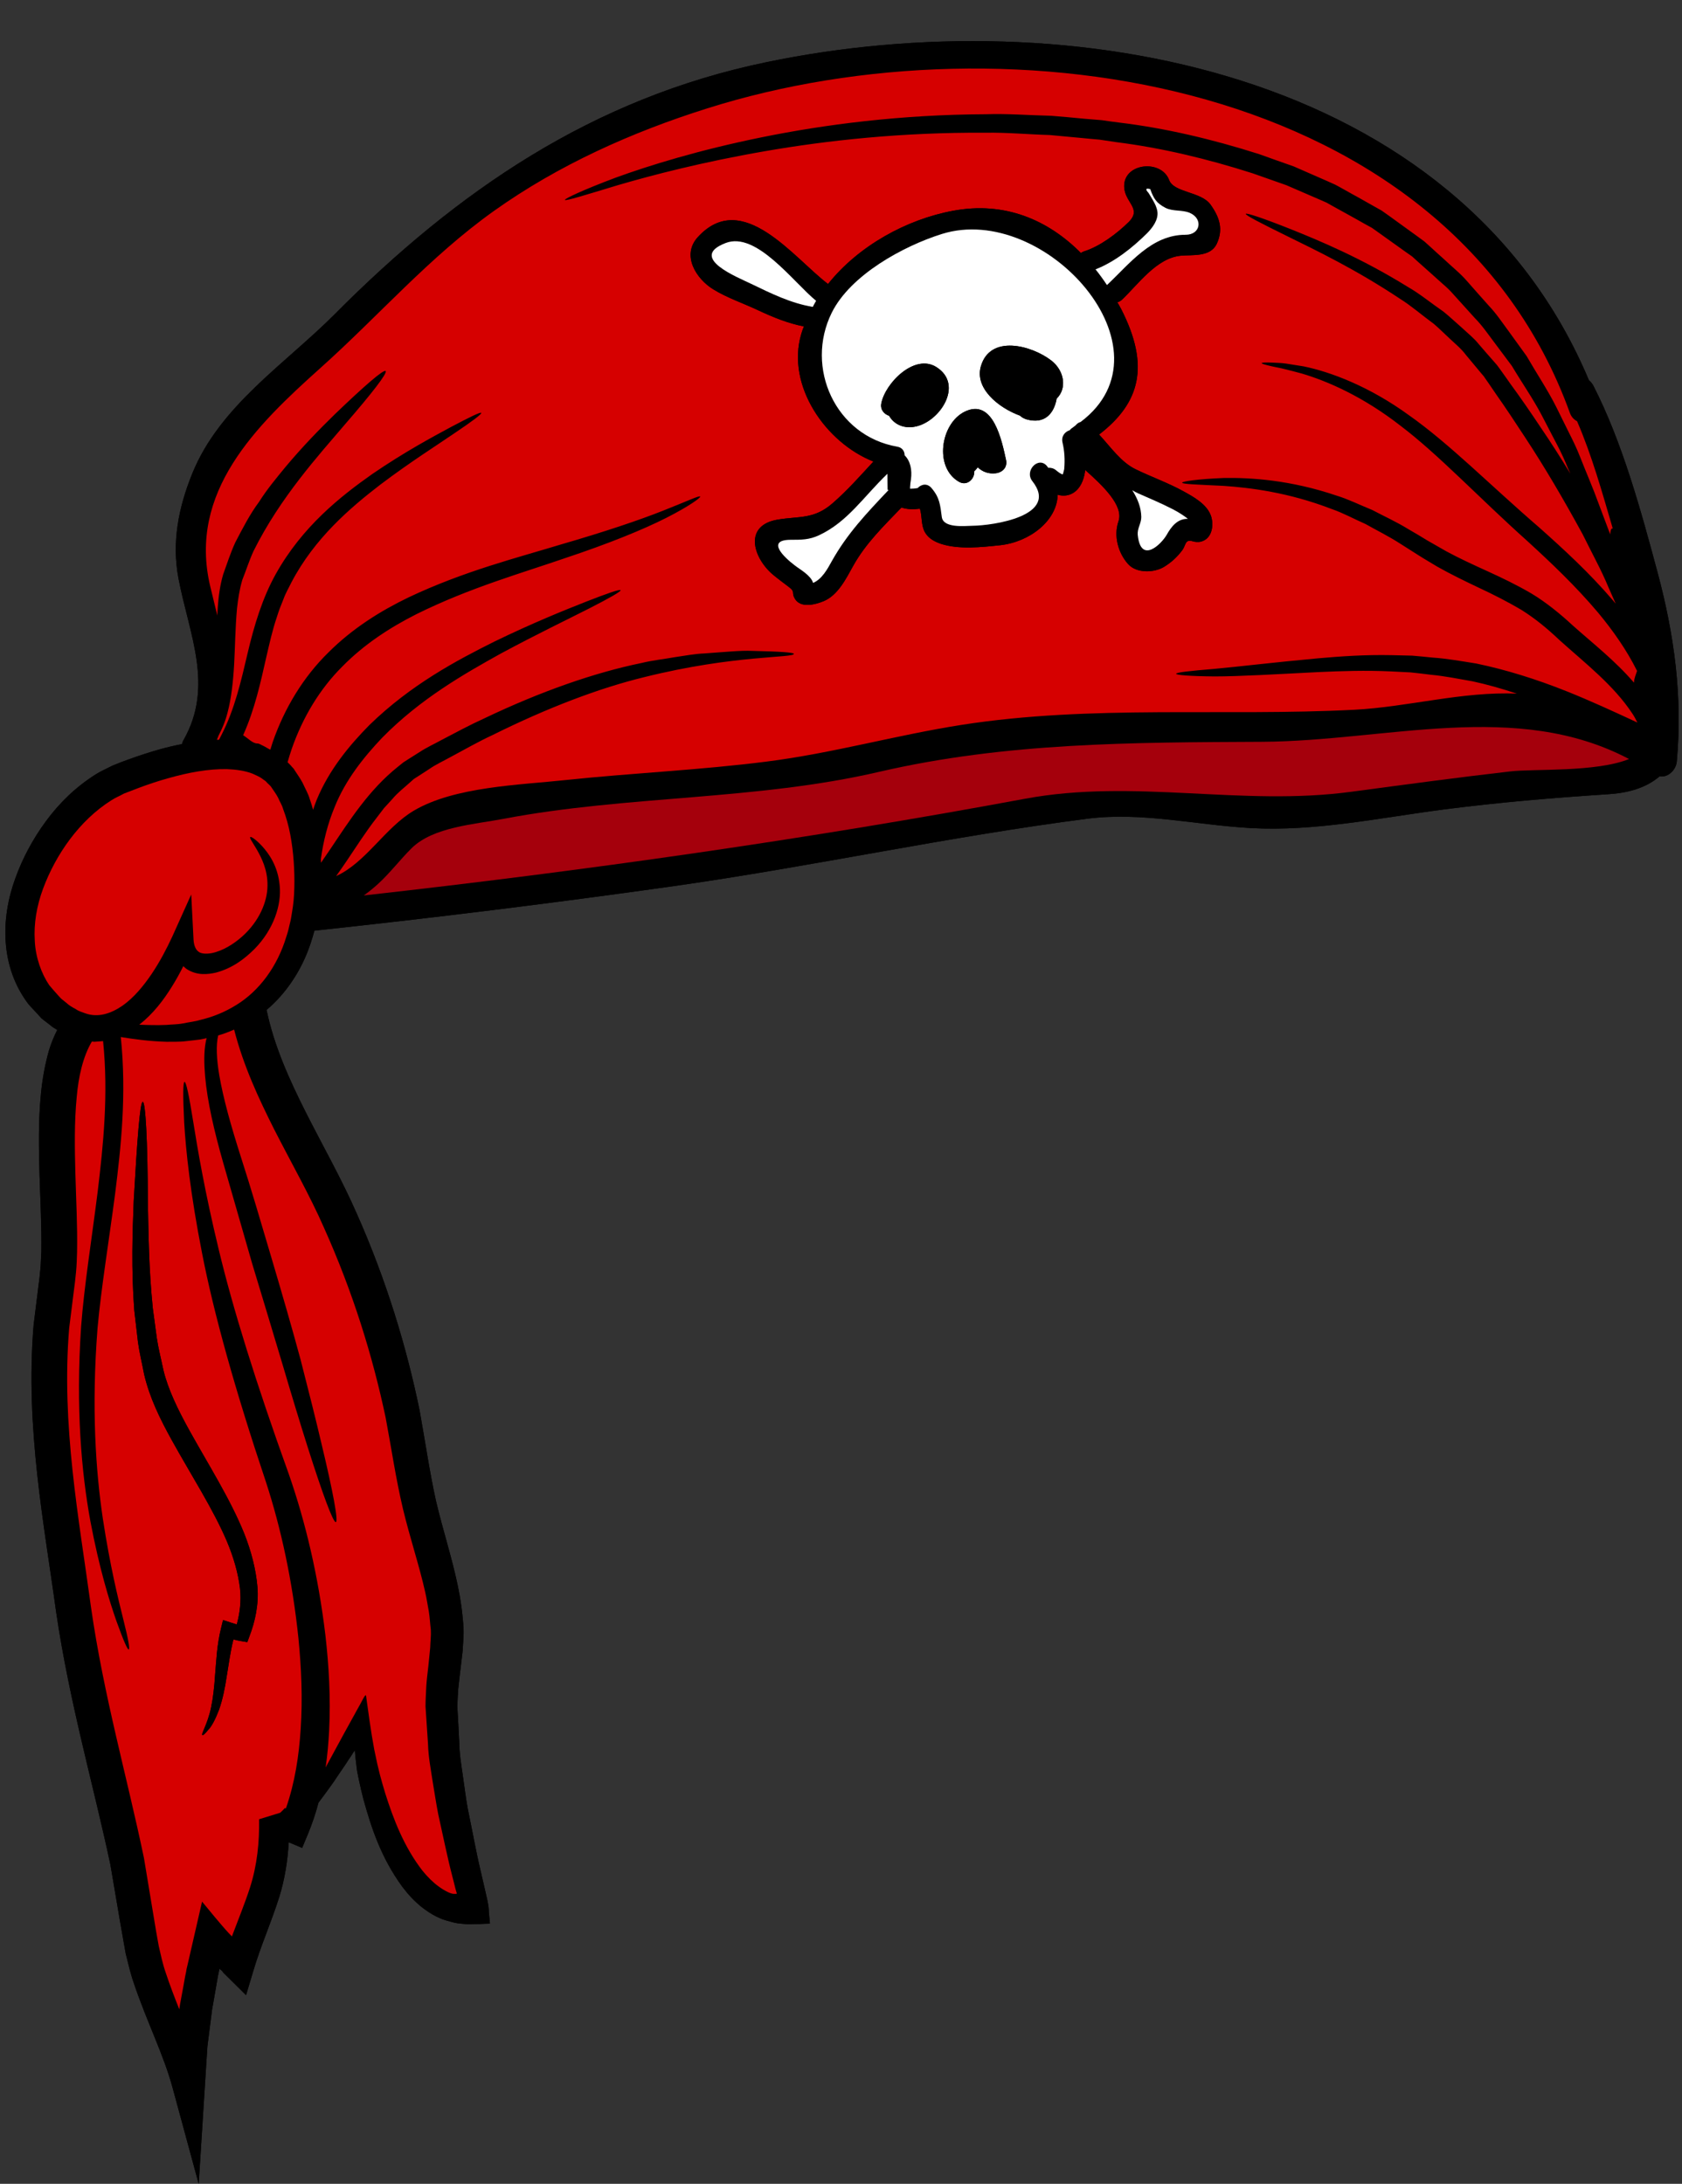 <?xml version="1.0" encoding="UTF-8"?><svg xmlns="http://www.w3.org/2000/svg" xmlns:xlink="http://www.w3.org/1999/xlink" height="122.3" preserveAspectRatio="xMidYMid meet" version="1.0" viewBox="16.7 1.7 94.2 122.3" width="94.2" zoomAndPan="magnify"><rect x="16.7" y="1.7" width="94.2" height="122.3" fill="#333333" stroke="none"/><g><g id="change1_1"><path d="M 18.809 58.492 L 18.934 58.633 L 18.969 58.664 L 18.98 58.684 L 19.039 58.746 L 19.047 58.746 L 19.062 58.758 L 19.141 58.824 L 19.484 59.086 C 19.609 59.199 19.758 59.293 19.906 59.379 C 19.711 59.762 19.555 60.156 19.438 60.539 C 19.211 61.355 19.07 62.156 18.992 62.941 C 18.84 64.512 18.875 66.023 18.914 67.496 C 18.961 68.969 19.035 70.402 19.016 71.773 C 18.992 72.105 18.992 72.453 18.961 72.77 L 18.914 73.238 L 18.848 73.766 C 18.762 74.488 18.672 75.199 18.582 75.906 C 18.109 81.668 19.168 87.02 19.844 91.977 C 20.594 97.07 21.953 101.738 22.883 106.129 C 23.07 107.234 23.258 108.324 23.438 109.395 C 23.539 109.969 23.637 110.531 23.738 111.094 C 23.879 111.656 24.008 112.23 24.195 112.762 C 24.922 114.926 25.859 116.746 26.367 118.625 L 27.828 124 L 28.18 118.418 C 28.227 117.703 28.27 117 28.316 116.297 C 28.402 115.602 28.488 114.918 28.578 114.238 C 28.691 113.598 28.805 112.961 28.91 112.332 C 28.945 112.211 28.965 112.035 28.996 111.949 C 29.023 111.984 29.051 112.012 29.086 112.035 L 29.137 112.078 C 29.137 112.086 29.211 112.184 29.293 112.258 L 30.48 113.434 L 30.891 112.062 C 31.297 110.68 31.887 109.375 32.344 107.922 C 32.656 106.918 32.809 105.883 32.871 104.871 L 33.621 105.188 L 33.93 104.449 C 34.176 103.855 34.379 103.254 34.535 102.656 C 34.652 102.504 34.773 102.336 34.906 102.156 C 35.113 101.875 35.414 101.465 35.547 101.25 C 35.707 101.012 35.883 100.75 36.078 100.469 C 36.156 100.34 36.25 100.207 36.344 100.066 C 36.383 100 36.43 99.934 36.477 99.859 L 36.543 99.758 C 36.551 99.746 36.57 99.719 36.578 99.719 L 36.578 99.785 C 36.605 100.113 36.641 100.43 36.68 100.723 C 36.68 100.832 36.871 101.766 37.059 102.48 C 37.48 103.988 38.012 105.695 39.234 107.367 C 39.547 107.781 39.918 108.188 40.371 108.543 C 40.605 108.719 40.852 108.887 41.129 109.027 C 41.234 109.074 41.461 109.191 41.676 109.246 C 41.883 109.301 42.105 109.375 42.312 109.406 C 42.52 109.422 42.738 109.461 42.941 109.461 C 43.148 109.453 43.355 109.453 43.562 109.449 L 43.891 109.434 L 44.051 109.43 L 44.133 109.43 C 44.141 109.406 44.133 109.383 44.133 109.355 C 44.109 109.16 44.098 108.961 44.078 108.758 C 44.078 108.391 43.938 107.883 43.832 107.406 C 43.758 107.086 43.684 106.766 43.609 106.438 C 43.344 105.328 43.148 104.184 42.895 102.984 C 42.785 102.383 42.715 101.773 42.621 101.145 C 42.531 100.523 42.426 99.887 42.418 99.238 C 42.387 98.594 42.352 97.934 42.312 97.266 C 42.32 96.938 42.344 96.613 42.363 96.281 C 42.398 95.938 42.441 95.598 42.48 95.25 C 42.527 94.883 42.566 94.508 42.613 94.133 C 42.629 93.73 42.68 93.316 42.66 92.906 C 42.613 92.078 42.5 91.27 42.332 90.473 C 41.996 88.879 41.488 87.336 41.121 85.77 C 40.781 84.258 40.52 82.469 40.203 80.703 C 39.473 77.152 38.344 73.406 36.672 69.645 C 35.836 67.738 34.789 65.898 33.836 64.012 C 32.91 62.176 32.047 60.27 31.629 58.258 C 32.711 57.348 33.586 56.055 34.082 54.57 C 34.16 54.328 34.242 54.074 34.309 53.82 C 41.035 53.098 47.746 52.27 54.441 51.324 C 62.176 50.227 69.852 48.547 77.586 47.551 C 80.637 47.156 83.707 47.906 86.754 48.074 C 90.352 48.273 94.012 47.492 97.566 47.031 C 100.629 46.637 103.66 46.379 106.738 46.18 C 107.855 46.113 108.863 45.844 109.648 45.176 C 110.121 45.258 110.57 44.816 110.609 44.34 C 110.938 40.715 110.473 37.273 109.535 33.77 C 108.605 30.309 107.566 26.48 105.93 23.289 C 105.859 23.164 105.781 23.07 105.688 22.996 C 98.359 5.547 76.527 1.66 59.594 5.188 C 49.879 7.207 42.324 12.379 35.453 19.289 C 32.676 22.078 28.996 24.434 27.465 28.227 C 26.703 30.109 26.309 32.062 26.695 34.09 C 27.285 37.199 28.703 40.109 26.984 43.137 C 26.938 43.215 26.91 43.297 26.891 43.371 C 26.488 43.449 26.086 43.543 25.691 43.652 C 25.078 43.824 24.48 44.02 23.879 44.238 C 23.566 44.352 23.316 44.445 22.98 44.586 C 22.676 44.746 22.34 44.887 22.051 45.074 C 20.922 45.785 20.012 46.688 19.277 47.684 C 18.539 48.684 17.957 49.773 17.551 50.91 C 16.727 53.172 16.719 55.848 18.281 57.914 C 18.453 58.121 18.633 58.297 18.809 58.492" fill="inherit"/></g><g id="change1_2"><path d="M 33.184 51.398 C 33.207 50.477 33.141 49.41 32.957 48.441 C 32.863 47.945 32.73 47.465 32.555 47.004 C 32.484 46.754 32.367 46.602 32.281 46.387 C 32.188 46.191 32.004 45.953 31.859 45.73 L 31.855 45.73 L 31.828 45.699 L 31.773 45.645 L 31.66 45.539 C 31.598 45.449 31.508 45.398 31.418 45.336 C 31.258 45.203 31.043 45.121 30.844 45.027 C 30.422 44.863 29.926 44.793 29.41 44.773 C 28.375 44.754 27.258 44.961 26.141 45.277 C 25.586 45.43 25.023 45.617 24.469 45.824 C 24.215 45.918 23.879 46.047 23.645 46.141 C 23.41 46.273 23.168 46.367 22.934 46.52 C 21.148 47.645 19.824 49.551 19.113 51.465 C 18.754 52.434 18.586 53.438 18.648 54.383 C 18.688 55.312 19.023 56.234 19.457 56.871 C 19.609 57.059 19.789 57.254 19.957 57.445 L 20.086 57.586 L 20.105 57.605 L 20.16 57.656 L 20.418 57.863 C 20.582 58.016 20.762 58.117 20.941 58.211 C 21.113 58.336 21.297 58.379 21.477 58.449 C 22.188 58.703 22.902 58.469 23.551 58.027 C 24.199 57.574 24.742 56.91 25.199 56.234 C 25.656 55.555 26.031 54.836 26.355 54.137 L 27.41 51.793 L 27.539 54.324 C 27.559 54.672 27.672 54.891 27.812 54.992 C 27.949 55.113 28.246 55.133 28.555 55.078 C 29.176 54.953 29.785 54.57 30.262 54.148 C 31.219 53.293 31.672 52.203 31.68 51.312 C 31.699 50.406 31.332 49.719 31.094 49.297 C 30.836 48.855 30.656 48.621 30.719 48.574 C 30.758 48.547 30.996 48.676 31.371 49.078 C 31.734 49.477 32.262 50.176 32.363 51.285 C 32.477 52.375 32.023 53.762 30.945 54.855 C 30.395 55.398 29.734 55.914 28.797 56.168 C 28.344 56.27 27.746 56.344 27.172 55.98 C 27.09 55.93 27.031 55.859 26.965 55.809 C 26.777 56.188 26.562 56.578 26.32 56.965 C 25.859 57.703 25.297 58.457 24.5 59.086 C 24.98 59.105 25.492 59.121 26.02 59.098 C 26.328 59.066 26.613 59.078 26.957 59.012 C 27.133 58.98 27.297 58.945 27.477 58.918 L 27.719 58.871 L 27.969 58.805 C 28.637 58.645 29.312 58.371 29.941 57.977 C 31.207 57.199 32.234 55.84 32.742 54.137 C 32.816 53.926 32.871 53.707 32.918 53.484 C 32.977 53.266 33.02 53.039 33.051 52.809 C 33.133 52.344 33.172 51.934 33.184 51.398 Z M 42.285 107.742 L 42.258 107.648 L 42.207 107.473 C 42.152 107.254 42.098 107.023 42.039 106.805 C 41.75 105.703 41.516 104.516 41.242 103.297 C 41.121 102.676 41.027 102.039 40.918 101.391 C 40.82 100.734 40.691 100.082 40.672 99.387 C 40.625 98.688 40.578 97.984 40.531 97.266 C 40.531 96.895 40.559 96.516 40.574 96.133 C 40.598 95.766 40.645 95.402 40.688 95.027 C 40.719 94.68 40.762 94.328 40.793 93.973 C 40.801 93.637 40.848 93.301 40.828 92.969 C 40.785 92.629 40.773 92.293 40.715 91.938 C 40.645 91.582 40.598 91.227 40.512 90.859 C 40.191 89.41 39.676 87.891 39.27 86.211 C 38.859 84.465 38.625 82.824 38.297 81.086 C 37.57 77.652 36.477 74.094 34.844 70.453 C 34.055 68.652 33.031 66.859 32.043 64.922 C 31.191 63.223 30.336 61.402 29.812 59.359 C 29.52 59.488 29.219 59.602 28.918 59.688 C 28.789 60.242 28.832 61.031 28.977 61.891 C 29.199 63.207 29.641 64.766 30.188 66.484 C 30.75 68.227 31.312 70.141 31.906 72.152 C 32.504 74.168 33.059 76.086 33.535 77.848 C 33.988 79.613 34.391 81.207 34.703 82.543 C 35.348 85.227 35.66 86.898 35.508 86.941 C 35.359 86.973 34.766 85.367 33.934 82.75 C 33.52 81.441 33.043 79.875 32.531 78.137 C 32.008 76.391 31.434 74.477 30.824 72.469 C 30.242 70.453 29.695 68.535 29.191 66.785 C 28.691 65.027 28.316 63.402 28.188 61.988 C 28.129 61.281 28.113 60.633 28.223 60.051 C 28.234 59.977 28.254 59.91 28.273 59.844 C 28.246 59.844 28.227 59.848 28.207 59.855 L 27.918 59.914 L 27.633 59.949 C 27.457 59.969 27.285 59.988 27.109 60.008 C 26.77 60.055 26.383 60.035 26.039 60.043 C 25.051 60.016 24.199 59.895 23.465 59.777 C 23.797 62.988 23.477 65.918 23.148 68.547 C 22.781 71.336 22.367 73.828 22.164 76.066 C 21.812 80.57 22.066 84.102 22.461 86.758 C 22.867 89.414 23.316 91.227 23.605 92.387 C 23.895 93.535 23.98 94.051 23.91 94.074 C 23.844 94.098 23.633 93.625 23.223 92.492 C 22.828 91.367 22.266 89.562 21.758 86.871 C 21.27 84.191 20.934 80.582 21.242 75.992 C 21.418 73.691 21.824 71.191 22.172 68.426 C 22.48 65.852 22.781 63.02 22.473 60.004 C 22.305 60.023 22.133 60.031 21.965 60.043 C 21.926 60.035 21.887 60.031 21.844 60.031 C 21.348 60.867 21.094 61.996 20.996 63.141 C 20.859 64.547 20.883 65.992 20.922 67.438 C 20.961 68.883 21.043 70.332 21.016 71.812 C 21.004 72.195 20.996 72.555 20.957 72.949 L 20.895 73.531 L 20.828 74.055 C 20.746 74.73 20.66 75.406 20.574 76.082 C 20.125 81.48 21.113 86.68 21.797 91.711 C 22.5 96.637 23.82 101.227 24.762 105.754 C 24.949 106.898 25.137 108.027 25.324 109.141 C 25.41 109.668 25.496 110.184 25.594 110.699 C 25.711 111.203 25.812 111.695 25.984 112.184 C 26.207 112.859 26.469 113.543 26.742 114.227 C 26.758 114.137 26.77 114.043 26.781 113.957 C 26.844 113.602 26.91 113.246 26.977 112.898 L 27.07 112.379 L 27.125 112.117 L 27.145 111.984 L 27.199 111.758 C 27.473 110.559 27.746 109.375 28.016 108.195 L 28.73 109.059 C 28.988 109.359 29.266 109.703 29.52 109.969 L 29.688 110.145 C 30.047 109.188 30.422 108.27 30.699 107.414 C 31.105 106.145 31.23 104.871 31.211 103.582 L 32.391 103.219 C 32.484 103.137 32.578 103.043 32.656 102.953 C 32.656 102.957 32.664 102.957 32.691 102.973 L 32.711 102.977 C 33.215 101.539 33.445 100.016 33.539 98.535 C 33.656 96.781 33.574 95.074 33.414 93.449 C 33.078 90.207 32.43 87.262 31.598 84.707 C 29.848 79.484 28.668 75.23 28.016 71.879 C 27.359 68.535 27.109 66.133 27.016 64.574 C 26.938 63.016 26.949 62.297 27.035 62.289 C 27.125 62.289 27.277 62.988 27.52 64.512 C 27.766 66.043 28.16 68.406 28.949 71.672 C 29.734 74.949 31.02 79.105 32.879 84.266 C 33.801 86.918 34.523 89.918 34.926 93.289 C 35.117 94.977 35.227 96.754 35.133 98.629 C 35.098 99.297 35.039 99.98 34.938 100.676 C 34.961 100.645 34.973 100.621 34.984 100.59 C 35.285 100.039 35.613 99.43 35.969 98.777 C 36.156 98.434 36.352 98.082 36.559 97.707 C 36.664 97.52 36.766 97.324 36.879 97.129 L 37.039 96.828 C 37.074 96.781 37.098 96.715 37.129 96.68 L 37.195 96.629 C 37.32 97.512 37.461 98.621 37.66 99.68 C 37.91 100.922 38.051 101.379 38.277 102.137 C 38.719 103.531 39.316 105.125 40.371 106.477 C 40.641 106.805 40.941 107.113 41.277 107.355 C 41.441 107.473 41.617 107.582 41.797 107.668 C 41.918 107.715 41.918 107.723 41.949 107.727 L 42.039 107.754 C 42.098 107.762 42.156 107.762 42.219 107.762 C 42.238 107.754 42.285 107.762 42.285 107.742 Z M 101.277 44.902 C 102.59 44.746 106.094 44.957 107.934 44.207 C 101.613 40.875 94.379 43.203 87.387 43.242 C 80.141 43.277 73.051 43.277 65.949 44.922 C 59.012 46.535 51.859 46.234 44.887 47.559 C 43.297 47.867 40.973 48 39.75 49.203 C 39.102 49.848 38.539 50.594 37.863 51.211 C 37.594 51.453 37.336 51.66 37.074 51.848 C 49.469 50.461 61.828 48.711 74.094 46.434 C 80.242 45.289 86.219 46.875 92.395 46.039 C 95.348 45.645 98.312 45.242 101.277 44.902 Z M 108.402 42.164 C 108.316 41.996 108.23 41.824 108.121 41.664 C 107.07 40.07 105.484 38.848 104.039 37.547 C 103.312 36.859 102.668 36.336 101.906 35.855 C 101.137 35.402 100.348 35 99.543 34.625 C 98.754 34.25 97.953 33.863 97.195 33.434 C 96.836 33.215 96.492 33.02 96.125 32.785 C 95.785 32.57 95.449 32.355 95.121 32.148 C 94.469 31.727 93.797 31.398 93.176 31.047 C 92.52 30.758 91.91 30.422 91.293 30.211 C 88.848 29.266 86.691 29.012 85.227 28.91 C 83.742 28.836 82.906 28.816 82.906 28.73 C 82.906 28.664 83.719 28.531 85.227 28.469 C 86.738 28.441 88.973 28.578 91.57 29.461 C 92.223 29.66 92.859 29.98 93.555 30.262 C 94.211 30.609 94.922 30.93 95.598 31.348 C 95.945 31.547 96.293 31.754 96.641 31.969 C 96.988 32.168 97.344 32.371 97.707 32.578 C 98.414 32.961 99.176 33.312 99.984 33.68 C 100.797 34.051 101.633 34.449 102.461 34.934 C 103.277 35.422 104.105 36.098 104.781 36.727 C 105.883 37.711 107.133 38.68 108.211 39.93 C 108.215 39.91 108.215 39.898 108.215 39.879 C 108.23 39.668 108.316 39.48 108.383 39.273 C 107.797 38.09 107.023 37 106.203 36.012 C 104.945 34.52 103.57 33.219 102.234 31.996 C 99.512 29.559 97.289 27.18 95.156 25.559 C 93.039 23.906 91.039 23.043 89.613 22.621 C 89.262 22.527 88.941 22.441 88.664 22.375 C 88.387 22.301 88.137 22.266 87.949 22.219 C 87.562 22.133 87.359 22.074 87.359 22.039 C 87.367 22 87.574 21.992 87.977 22.008 C 88.172 22.02 88.418 22.02 88.707 22.059 C 89 22.105 89.336 22.16 89.715 22.219 C 91.207 22.527 93.363 23.324 95.602 24.949 C 97.879 26.551 100.168 28.883 102.91 31.246 C 104.27 32.457 105.707 33.773 107.023 35.312 C 107.078 35.383 107.133 35.441 107.188 35.508 C 107.051 35.207 106.926 34.914 106.789 34.609 C 106.578 34.098 106.336 33.594 106.082 33.098 C 105.828 32.605 105.586 32.117 105.34 31.629 C 104.297 29.715 103.227 27.887 102.121 26.207 C 101.57 25.363 101.031 24.547 100.48 23.766 C 100.348 23.57 100.215 23.371 100.078 23.176 L 99.879 22.891 L 99.805 22.781 L 99.691 22.648 C 99.391 22.285 99.098 21.938 98.809 21.59 C 98.535 21.223 98.207 20.961 97.906 20.676 C 97.598 20.395 97.309 20.098 97.004 19.84 C 96.34 19.355 95.75 18.836 95.109 18.434 C 92.594 16.762 90.352 15.695 88.82 14.941 C 87.281 14.184 86.438 13.75 86.469 13.676 C 86.496 13.609 87.402 13.902 89 14.539 C 90.586 15.176 92.902 16.133 95.543 17.766 C 96.219 18.152 96.848 18.676 97.551 19.16 C 97.887 19.43 98.207 19.738 98.547 20.031 C 98.875 20.34 99.25 20.633 99.523 20.98 C 99.82 21.324 100.121 21.672 100.43 22.02 L 100.543 22.152 C 100.629 22.262 100.621 22.262 100.668 22.32 L 100.875 22.609 C 101.016 22.801 101.148 22.996 101.289 23.195 C 101.859 23.973 102.422 24.789 102.988 25.641 C 103.555 26.469 104.102 27.332 104.648 28.227 C 104.559 28.027 104.469 27.828 104.383 27.613 C 104.195 27.164 103.973 26.73 103.738 26.289 C 103.508 25.848 103.27 25.391 103.031 24.93 C 102.551 24.02 101.934 23.137 101.371 22.191 C 101.043 21.754 100.711 21.305 100.367 20.848 C 100.027 20.398 99.707 19.926 99.297 19.512 C 98.91 19.082 98.516 18.648 98.121 18.211 C 97.926 17.984 97.711 17.777 97.484 17.586 C 97.258 17.383 97.035 17.184 96.809 16.98 C 96.582 16.781 96.352 16.578 96.125 16.371 L 95.785 16.062 L 95.418 15.805 C 94.922 15.449 94.418 15.09 93.91 14.727 L 93.535 14.461 L 93.109 14.227 C 92.828 14.062 92.539 13.91 92.258 13.75 C 91.969 13.59 91.684 13.434 91.395 13.273 L 90.992 13.047 L 90.547 12.852 C 89.945 12.594 89.348 12.332 88.738 12.07 C 88.117 11.852 87.488 11.629 86.852 11.406 C 84.305 10.59 81.734 9.977 79.211 9.66 C 78.902 9.613 78.59 9.566 78.273 9.52 C 77.961 9.492 77.652 9.469 77.34 9.434 C 76.723 9.375 76.105 9.32 75.496 9.262 C 74.273 9.227 73.078 9.113 71.906 9.133 C 67.227 9.102 63.016 9.562 59.516 10.172 C 56.023 10.777 53.23 11.508 51.332 12.062 C 49.418 12.641 48.359 12.973 48.336 12.895 C 48.336 12.82 49.332 12.344 51.184 11.648 C 53.07 10.961 55.848 10.102 59.367 9.387 C 62.887 8.672 67.148 8.117 71.91 8.098 C 73.102 8.055 74.32 8.156 75.566 8.184 C 76.188 8.234 76.816 8.289 77.453 8.352 C 77.766 8.379 78.09 8.402 78.402 8.43 C 78.723 8.477 79.043 8.523 79.363 8.562 C 81.941 8.871 84.578 9.492 87.207 10.328 C 87.863 10.566 88.512 10.793 89.156 11.02 C 89.777 11.293 90.398 11.566 91.02 11.836 L 91.48 12.043 C 91.684 12.145 91.781 12.211 91.945 12.297 C 92.23 12.457 92.512 12.617 92.801 12.773 C 93.09 12.934 93.367 13.094 93.652 13.254 L 94.07 13.488 L 94.48 13.777 C 95.016 14.164 95.551 14.551 96.078 14.934 L 96.473 15.223 L 96.828 15.543 C 97.062 15.758 97.297 15.973 97.531 16.18 C 97.766 16.395 97.992 16.605 98.227 16.812 C 98.461 17.02 98.68 17.234 98.883 17.469 C 99.289 17.93 99.691 18.387 100.094 18.836 C 100.508 19.27 100.836 19.77 101.184 20.238 C 101.523 20.715 101.867 21.176 102.195 21.637 C 102.762 22.621 103.379 23.539 103.855 24.488 C 104.094 24.965 104.32 25.434 104.551 25.895 C 104.781 26.348 105.004 26.805 105.18 27.258 C 105.539 28.176 105.922 29.043 106.223 29.883 C 106.449 30.484 106.664 31.066 106.879 31.629 C 106.891 31.426 106.926 31.305 106.992 31.293 C 106.996 31.293 107.02 31.301 107.023 31.301 C 106.43 29.277 105.855 27.211 105.023 25.289 C 104.852 25.203 104.703 25.051 104.621 24.824 C 97.863 6.121 73.191 2.43 56.297 7.773 C 52.074 9.105 47.98 10.938 44.359 13.516 C 40.738 16.098 37.922 19.379 34.633 22.32 C 31.051 25.531 27.211 29.254 28.477 34.551 C 28.609 35.105 28.742 35.641 28.871 36.172 C 28.879 36.012 28.883 35.855 28.898 35.688 C 28.938 35.105 29.023 34.465 29.199 33.867 C 29.41 33.285 29.605 32.672 29.875 32.082 C 30.293 31.281 30.699 30.488 31.207 29.809 C 31.66 29.09 32.184 28.469 32.672 27.871 C 33.66 26.688 34.625 25.707 35.449 24.902 C 37.105 23.312 38.184 22.375 38.297 22.48 C 38.41 22.59 37.535 23.719 36.031 25.453 C 34.559 27.184 32.402 29.539 30.898 32.562 C 30.652 33.098 30.48 33.656 30.27 34.176 C 30.109 34.727 30.035 35.238 29.973 35.781 C 29.875 36.867 29.867 37.93 29.812 38.922 C 29.754 39.902 29.652 40.82 29.445 41.602 C 29.32 42.098 29.137 42.52 28.945 42.887 C 28.918 42.969 28.879 43.047 28.844 43.129 C 28.883 43.129 28.922 43.129 28.965 43.129 L 29.105 42.855 C 29.848 41.414 30.203 39.832 30.57 38.27 C 30.938 36.707 31.398 35.188 32.141 33.855 C 33.633 31.18 35.781 29.492 37.555 28.242 C 39.367 27.004 40.906 26.18 41.957 25.613 C 43.023 25.051 43.609 24.762 43.652 24.824 C 43.691 24.883 43.16 25.285 42.164 25.953 C 41.18 26.629 39.703 27.555 37.996 28.844 C 36.316 30.137 34.316 31.84 33.02 34.316 C 32.871 34.625 32.699 34.906 32.57 35.266 L 32.363 35.789 L 32.316 35.922 L 32.277 36.035 L 32.195 36.289 C 31.957 36.988 31.793 37.734 31.613 38.504 C 31.297 39.898 30.977 41.402 30.316 42.875 C 30.582 43.035 30.844 43.336 31.109 43.336 C 31.109 43.336 31.109 43.336 31.117 43.336 C 31.227 43.336 31.34 43.43 31.445 43.469 C 31.582 43.535 31.707 43.625 31.84 43.684 C 31.883 43.551 31.922 43.41 31.969 43.27 C 32.633 41.348 33.703 39.602 35.074 38.258 C 36.43 36.895 38.016 35.91 39.57 35.16 C 42.699 33.676 45.684 32.934 48.117 32.191 C 50.57 31.48 52.516 30.824 53.84 30.297 C 55.152 29.781 55.875 29.434 55.914 29.508 C 55.949 29.566 55.312 30.043 54.02 30.699 C 52.734 31.352 50.789 32.145 48.359 32.953 C 45.945 33.789 43 34.617 40.031 36.09 C 38.559 36.832 37.094 37.777 35.863 39.035 C 34.617 40.277 33.656 41.863 33.039 43.637 C 32.953 43.887 32.879 44.133 32.805 44.387 L 32.973 44.555 L 33.059 44.656 L 33.117 44.715 C 33.117 44.715 33.125 44.727 33.172 44.781 L 33.184 44.809 C 33.34 45.055 33.492 45.25 33.648 45.543 C 33.781 45.84 33.969 46.16 34.047 46.449 C 34.121 46.648 34.176 46.848 34.234 47.051 C 34.301 46.863 34.363 46.668 34.438 46.488 C 35.133 44.809 36.258 43.449 37.387 42.305 C 39.723 40.031 42.285 38.68 44.406 37.621 C 46.539 36.586 48.305 35.875 49.523 35.395 C 50.742 34.918 51.426 34.684 51.457 34.754 C 51.484 34.82 50.863 35.18 49.691 35.777 C 48.527 36.371 46.816 37.188 44.754 38.297 C 42.715 39.43 40.25 40.828 38.102 43.016 C 37.059 44.117 36.043 45.383 35.434 46.914 C 35.059 47.82 34.812 48.789 34.672 49.793 C 34.672 49.867 34.672 49.941 34.676 50.016 C 34.84 49.781 35 49.543 35.164 49.305 C 36.277 47.645 37.359 45.938 38.984 44.641 L 39.289 44.395 L 39.582 44.207 L 40.176 43.832 C 40.613 43.543 41.008 43.375 41.414 43.148 C 42.23 42.719 43.023 42.293 43.824 41.93 C 46.988 40.418 50.008 39.367 52.617 38.832 C 53.266 38.672 53.902 38.613 54.488 38.504 C 55.078 38.418 55.633 38.312 56.168 38.293 C 56.691 38.25 57.184 38.219 57.641 38.184 C 58.09 38.152 58.496 38.133 58.863 38.152 C 60.344 38.184 61.152 38.238 61.16 38.316 C 61.16 38.559 57.836 38.363 52.801 39.617 C 50.273 40.23 47.363 41.336 44.281 42.867 C 43.496 43.23 42.727 43.672 41.93 44.098 C 41.547 44.312 41.094 44.52 40.762 44.754 L 40.172 45.137 L 39.879 45.324 L 39.637 45.539 C 39.316 45.832 38.973 46.086 38.672 46.449 L 38.203 46.961 L 37.777 47.52 C 37.195 48.266 36.664 49.102 36.102 49.934 C 35.91 50.215 35.723 50.488 35.527 50.762 C 37.199 50 38.258 48.059 39.871 47.102 C 42.156 45.75 45.785 45.664 48.395 45.383 C 52.129 44.988 55.895 44.828 59.621 44.352 C 63.32 43.887 66.887 42.867 70.566 42.293 C 77.832 41.16 85.227 41.824 92.539 41.449 C 95.535 41.297 98.621 40.41 101.652 40.547 C 100.816 40.266 99.984 40.031 99.168 39.855 C 98.367 39.715 97.625 39.562 96.836 39.488 C 96.449 39.441 96.066 39.391 95.691 39.355 C 95.324 39.336 94.961 39.316 94.602 39.301 C 93.176 39.234 91.816 39.281 90.586 39.336 C 88.117 39.461 86.102 39.582 84.719 39.582 C 83.328 39.57 82.57 39.504 82.57 39.434 C 82.57 39.355 83.328 39.273 84.699 39.16 C 86.07 39.035 88.051 38.793 90.531 38.566 C 91.777 38.457 93.141 38.359 94.641 38.391 C 95.016 38.398 95.402 38.41 95.789 38.418 C 96.172 38.445 96.547 38.492 96.941 38.527 C 97.711 38.578 98.547 38.727 99.379 38.859 C 101.031 39.203 102.73 39.73 104.43 40.41 C 105.746 40.934 107.066 41.543 108.402 42.164 Z M 109.535 33.77 C 110.473 37.273 110.938 40.715 110.609 44.34 C 110.57 44.816 110.121 45.258 109.648 45.176 C 108.863 45.844 107.855 46.113 106.738 46.18 C 103.66 46.379 100.629 46.637 97.566 47.031 C 94.012 47.492 90.352 48.273 86.754 48.074 C 83.707 47.906 80.637 47.156 77.586 47.551 C 69.852 48.547 62.176 50.227 54.441 51.324 C 47.746 52.27 41.035 53.098 34.309 53.82 C 34.242 54.074 34.164 54.328 34.082 54.57 C 33.586 56.055 32.711 57.348 31.629 58.258 C 32.047 60.27 32.91 62.176 33.836 64.012 C 34.793 65.898 35.836 67.738 36.672 69.645 C 38.344 73.406 39.477 77.152 40.203 80.703 C 40.52 82.469 40.781 84.258 41.121 85.77 C 41.488 87.336 41.996 88.879 42.332 90.473 C 42.5 91.27 42.613 92.078 42.66 92.906 C 42.68 93.316 42.625 93.73 42.613 94.133 C 42.566 94.508 42.527 94.883 42.48 95.25 C 42.441 95.598 42.398 95.938 42.363 96.281 C 42.344 96.613 42.32 96.938 42.312 97.266 C 42.352 97.934 42.387 98.594 42.418 99.238 C 42.426 99.887 42.531 100.523 42.621 101.145 C 42.715 101.773 42.785 102.383 42.895 102.984 C 43.148 104.184 43.344 105.328 43.609 106.438 C 43.684 106.766 43.758 107.086 43.832 107.406 C 43.938 107.883 44.078 108.391 44.078 108.758 C 44.098 108.961 44.109 109.16 44.133 109.355 C 44.133 109.383 44.141 109.406 44.133 109.43 L 44.051 109.43 L 43.891 109.434 L 43.562 109.449 C 43.355 109.453 43.148 109.453 42.941 109.461 C 42.738 109.461 42.52 109.422 42.312 109.406 C 42.105 109.375 41.883 109.301 41.676 109.246 C 41.461 109.191 41.234 109.074 41.129 109.027 C 40.852 108.887 40.605 108.719 40.371 108.543 C 39.918 108.191 39.547 107.781 39.234 107.367 C 38.012 105.695 37.48 103.988 37.059 102.48 C 36.871 101.766 36.68 100.832 36.68 100.723 C 36.641 100.43 36.605 100.113 36.578 99.785 L 36.578 99.719 C 36.57 99.719 36.551 99.746 36.543 99.758 L 36.477 99.859 C 36.43 99.934 36.383 100 36.344 100.066 C 36.25 100.207 36.156 100.34 36.078 100.469 C 35.883 100.75 35.707 101.012 35.547 101.25 C 35.414 101.465 35.113 101.875 34.906 102.156 C 34.773 102.336 34.652 102.504 34.535 102.656 C 34.379 103.254 34.176 103.855 33.93 104.449 L 33.621 105.188 L 32.871 104.871 C 32.812 105.883 32.656 106.918 32.344 107.922 C 31.887 109.375 31.297 110.68 30.891 112.062 L 30.48 113.434 L 29.293 112.258 C 29.211 112.184 29.137 112.086 29.137 112.078 L 29.086 112.035 C 29.051 112.012 29.023 111.984 28.996 111.949 C 28.965 112.035 28.945 112.211 28.91 112.332 C 28.805 112.961 28.691 113.598 28.578 114.238 C 28.488 114.918 28.402 115.602 28.316 116.297 C 28.27 117 28.227 117.703 28.18 118.418 L 27.828 124 L 26.367 118.625 C 25.859 116.746 24.922 114.926 24.195 112.758 C 24.008 112.23 23.879 111.656 23.738 111.094 C 23.637 110.531 23.539 109.969 23.438 109.395 C 23.258 108.324 23.07 107.234 22.883 106.129 C 21.953 101.738 20.594 97.07 19.844 91.977 C 19.168 87.02 18.109 81.668 18.582 75.906 C 18.672 75.199 18.762 74.488 18.848 73.766 L 18.914 73.238 L 18.961 72.77 C 18.996 72.453 18.996 72.105 19.016 71.773 C 19.035 70.402 18.961 68.969 18.914 67.496 C 18.875 66.023 18.84 64.512 18.996 62.941 C 19.07 62.156 19.211 61.355 19.438 60.539 C 19.555 60.156 19.711 59.762 19.906 59.379 C 19.758 59.293 19.609 59.199 19.484 59.086 L 19.141 58.824 L 19.062 58.758 L 19.047 58.746 L 19.039 58.746 L 18.98 58.684 L 18.969 58.664 L 18.934 58.633 L 18.809 58.492 C 18.633 58.297 18.453 58.121 18.277 57.914 C 16.719 55.848 16.727 53.172 17.551 50.91 C 17.957 49.773 18.539 48.684 19.277 47.684 C 20.012 46.688 20.922 45.785 22.051 45.074 C 22.34 44.887 22.676 44.746 22.98 44.586 C 23.316 44.445 23.566 44.352 23.879 44.238 C 24.48 44.02 25.078 43.824 25.691 43.652 C 26.086 43.543 26.488 43.449 26.891 43.371 C 26.91 43.297 26.938 43.215 26.984 43.137 C 28.703 40.109 27.285 37.199 26.695 34.09 C 26.309 32.062 26.703 30.109 27.465 28.227 C 28.996 24.434 32.676 22.078 35.453 19.289 C 42.324 12.379 49.879 7.207 59.594 5.188 C 76.527 1.66 98.359 5.547 105.688 22.996 C 105.781 23.07 105.859 23.164 105.93 23.289 C 107.566 26.48 108.605 30.309 109.535 33.77" fill="inherit"/></g><g id="change2_1"><path d="M 84.84 15.363 C 85.219 14.551 85.012 13.883 84.496 13.16 C 83.977 12.426 82.438 12.496 82.176 11.781 C 81.734 10.605 79.605 10.824 79.66 12.172 C 79.699 13.055 80.668 13.375 79.914 14.133 C 79.258 14.781 78.293 15.508 77.391 15.785 C 77.332 15.805 77.285 15.836 77.238 15.871 C 75.406 14.023 72.977 12.961 70.078 13.504 C 67.48 13.984 64.785 15.461 63.074 17.605 C 61.152 16.152 58.281 12.242 55.781 14.98 C 54.852 15.996 55.688 17.316 56.645 17.902 C 57.414 18.379 58.371 18.699 59.191 19.09 C 60.004 19.469 60.84 19.812 61.723 19.98 C 61.668 20.117 61.613 20.262 61.574 20.406 C 60.723 23.297 62.945 26.496 65.617 27.547 C 64.871 28.355 64.152 29.172 63.316 29.895 C 62.285 30.789 61.469 30.602 60.27 30.797 C 58.344 31.113 58.859 32.898 59.957 33.855 C 60.25 34.102 60.566 34.332 60.871 34.566 C 61.273 34.867 61 34.859 61.215 35.227 C 61.539 35.781 62.371 35.555 62.828 35.367 C 63.621 35.039 64.078 34.117 64.473 33.406 C 65.18 32.129 66.191 31.16 67.188 30.121 C 67.488 30.23 67.863 30.234 68.219 30.188 C 68.352 30.609 68.273 31.117 68.508 31.52 C 68.707 31.859 69.043 32.035 69.398 32.156 C 70.398 32.484 71.684 32.344 72.707 32.234 C 74.375 32.055 75.906 30.852 75.934 29.406 C 76.059 29.441 76.203 29.465 76.34 29.453 C 76.832 29.414 77.164 29.07 77.332 28.629 C 77.406 28.438 77.453 28.227 77.477 28.02 C 78.441 28.879 79.652 30.016 79.34 30.898 C 79.059 31.715 79.324 32.672 79.883 33.293 C 80.355 33.816 81.332 33.781 81.887 33.449 C 82.309 33.188 82.602 32.918 82.906 32.523 C 83.117 32.25 83.059 31.883 83.48 32.008 C 83.621 32.055 83.828 32.07 83.977 32.027 C 84.586 31.859 84.691 31.113 84.523 30.598 C 84.297 29.934 83.535 29.52 82.965 29.207 C 82.113 28.738 81.191 28.414 80.324 27.992 C 79.492 27.602 78.91 26.742 78.254 26.035 C 80.57 24.254 81.098 22.172 79.5 19.027 C 79.434 18.895 79.352 18.762 79.277 18.629 C 79.363 18.605 79.445 18.566 79.527 18.492 C 80.441 17.629 81.473 16.145 82.832 16.02 C 83.48 15.957 84.477 16.109 84.84 15.363 Z M 108.121 41.664 C 108.23 41.824 108.316 41.996 108.402 42.164 C 107.066 41.543 105.746 40.934 104.43 40.41 C 102.73 39.73 101.031 39.203 99.379 38.859 C 98.547 38.727 97.711 38.578 96.941 38.527 C 96.547 38.492 96.172 38.445 95.789 38.418 C 95.402 38.41 95.016 38.398 94.641 38.391 C 93.141 38.359 91.777 38.457 90.531 38.566 C 88.051 38.793 86.07 39.035 84.699 39.16 C 83.328 39.273 82.57 39.355 82.57 39.434 C 82.57 39.504 83.328 39.57 84.719 39.582 C 86.102 39.582 88.117 39.461 90.586 39.336 C 91.816 39.281 93.176 39.234 94.602 39.301 C 94.961 39.316 95.324 39.336 95.691 39.355 C 96.066 39.391 96.449 39.441 96.836 39.488 C 97.625 39.562 98.367 39.715 99.168 39.855 C 99.984 40.031 100.816 40.266 101.652 40.547 C 98.621 40.41 95.535 41.297 92.539 41.449 C 85.227 41.824 77.832 41.16 70.566 42.293 C 66.887 42.867 63.32 43.887 59.621 44.352 C 55.895 44.828 52.129 44.988 48.395 45.383 C 45.785 45.664 42.156 45.75 39.871 47.102 C 38.258 48.059 37.199 50 35.527 50.762 C 35.723 50.488 35.91 50.215 36.102 49.934 C 36.664 49.102 37.195 48.266 37.777 47.52 L 38.203 46.961 L 38.672 46.449 C 38.973 46.086 39.316 45.832 39.637 45.539 L 39.879 45.324 L 40.172 45.137 L 40.762 44.754 C 41.094 44.52 41.547 44.312 41.93 44.098 C 42.727 43.672 43.496 43.23 44.281 42.867 C 47.363 41.336 50.273 40.23 52.801 39.617 C 57.836 38.363 61.16 38.559 61.16 38.316 C 61.152 38.238 60.344 38.184 58.863 38.152 C 58.496 38.133 58.09 38.152 57.641 38.184 C 57.184 38.219 56.691 38.25 56.168 38.293 C 55.633 38.312 55.078 38.418 54.488 38.504 C 53.902 38.613 53.266 38.672 52.617 38.832 C 50.008 39.367 46.988 40.418 43.824 41.93 C 43.023 42.293 42.23 42.719 41.414 43.148 C 41.008 43.375 40.613 43.543 40.176 43.832 L 39.582 44.207 L 39.289 44.395 L 38.984 44.641 C 37.359 45.938 36.277 47.645 35.164 49.305 C 35 49.543 34.84 49.781 34.676 50.016 C 34.672 49.941 34.672 49.867 34.672 49.793 C 34.812 48.789 35.059 47.82 35.434 46.914 C 36.043 45.383 37.059 44.117 38.102 43.016 C 40.25 40.828 42.715 39.43 44.754 38.297 C 46.816 37.188 48.527 36.371 49.691 35.777 C 50.863 35.18 51.484 34.82 51.457 34.754 C 51.426 34.684 50.742 34.918 49.523 35.395 C 48.305 35.875 46.539 36.586 44.406 37.621 C 42.285 38.68 39.723 40.031 37.387 42.305 C 36.258 43.449 35.133 44.809 34.438 46.488 C 34.363 46.668 34.301 46.863 34.234 47.051 C 34.176 46.848 34.121 46.648 34.047 46.449 C 33.969 46.16 33.781 45.84 33.648 45.543 C 33.492 45.25 33.34 45.055 33.184 44.809 L 33.172 44.781 C 33.125 44.727 33.117 44.715 33.117 44.715 L 33.059 44.656 L 32.973 44.555 L 32.805 44.387 C 32.879 44.133 32.953 43.887 33.039 43.637 C 33.656 41.863 34.617 40.277 35.863 39.035 C 37.094 37.777 38.559 36.832 40.031 36.09 C 43 34.617 45.945 33.789 48.359 32.953 C 50.789 32.145 52.734 31.352 54.02 30.699 C 55.312 30.043 55.949 29.566 55.914 29.508 C 55.875 29.434 55.152 29.781 53.84 30.297 C 52.516 30.824 50.57 31.48 48.117 32.191 C 45.684 32.934 42.699 33.676 39.57 35.16 C 38.016 35.91 36.43 36.895 35.074 38.258 C 33.703 39.602 32.633 41.348 31.969 43.27 C 31.922 43.41 31.883 43.551 31.84 43.684 C 31.707 43.625 31.582 43.535 31.445 43.469 C 31.34 43.43 31.227 43.336 31.117 43.336 C 31.109 43.336 31.109 43.336 31.109 43.336 C 30.844 43.336 30.582 43.035 30.316 42.875 C 30.977 41.402 31.297 39.898 31.613 38.504 C 31.793 37.734 31.957 36.988 32.195 36.289 L 32.277 36.035 L 32.316 35.922 L 32.363 35.789 L 32.57 35.266 C 32.699 34.906 32.871 34.625 33.02 34.316 C 34.316 31.84 36.316 30.137 37.996 28.844 C 39.703 27.555 41.18 26.629 42.164 25.953 C 43.16 25.285 43.691 24.883 43.652 24.824 C 43.609 24.762 43.023 25.051 41.957 25.613 C 40.906 26.18 39.367 27.004 37.555 28.242 C 35.781 29.492 33.633 31.18 32.141 33.855 C 31.398 35.188 30.938 36.707 30.57 38.27 C 30.203 39.832 29.848 41.414 29.105 42.855 L 28.965 43.129 C 28.922 43.129 28.883 43.129 28.844 43.129 C 28.879 43.047 28.918 42.969 28.945 42.887 C 29.137 42.52 29.32 42.098 29.445 41.602 C 29.652 40.82 29.754 39.902 29.812 38.922 C 29.867 37.93 29.875 36.867 29.973 35.781 C 30.035 35.238 30.109 34.727 30.27 34.176 C 30.48 33.656 30.652 33.098 30.898 32.562 C 32.402 29.539 34.559 27.184 36.031 25.453 C 37.535 23.719 38.41 22.59 38.297 22.48 C 38.184 22.375 37.105 23.312 35.449 24.902 C 34.625 25.707 33.66 26.688 32.672 27.871 C 32.184 28.469 31.66 29.09 31.207 29.809 C 30.699 30.488 30.293 31.281 29.875 32.082 C 29.605 32.672 29.41 33.285 29.199 33.867 C 29.023 34.465 28.938 35.105 28.898 35.688 C 28.883 35.855 28.879 36.012 28.871 36.172 C 28.742 35.641 28.609 35.105 28.477 34.551 C 27.211 29.254 31.051 25.531 34.633 22.32 C 37.922 19.379 40.738 16.098 44.359 13.516 C 47.98 10.938 52.074 9.105 56.297 7.773 C 73.191 2.43 97.863 6.121 104.621 24.824 C 104.703 25.051 104.852 25.203 105.023 25.289 C 105.855 27.211 106.43 29.277 107.023 31.301 C 107.02 31.301 106.996 31.293 106.992 31.293 C 106.926 31.305 106.891 31.426 106.879 31.629 C 106.664 31.066 106.449 30.484 106.223 29.883 C 105.922 29.043 105.539 28.176 105.18 27.258 C 105.004 26.805 104.781 26.348 104.551 25.895 C 104.32 25.434 104.094 24.965 103.855 24.488 C 103.379 23.539 102.762 22.621 102.195 21.637 C 101.867 21.176 101.523 20.715 101.184 20.238 C 100.836 19.77 100.508 19.27 100.094 18.836 C 99.691 18.387 99.289 17.93 98.883 17.469 C 98.68 17.234 98.461 17.02 98.227 16.812 C 97.992 16.605 97.766 16.395 97.531 16.18 C 97.297 15.973 97.062 15.758 96.828 15.543 L 96.473 15.223 L 96.078 14.934 C 95.551 14.551 95.016 14.164 94.48 13.777 L 94.07 13.488 L 93.652 13.254 C 93.367 13.094 93.09 12.934 92.801 12.773 C 92.512 12.617 92.23 12.457 91.945 12.297 C 91.781 12.211 91.684 12.145 91.48 12.043 L 91.02 11.836 C 90.398 11.566 89.777 11.293 89.156 11.02 C 88.512 10.793 87.863 10.566 87.207 10.328 C 84.578 9.492 81.941 8.871 79.363 8.562 C 79.043 8.523 78.723 8.477 78.402 8.43 C 78.09 8.402 77.766 8.379 77.453 8.352 C 76.816 8.289 76.188 8.234 75.566 8.184 C 74.32 8.156 73.102 8.055 71.91 8.098 C 67.148 8.117 62.887 8.672 59.367 9.387 C 55.848 10.102 53.07 10.961 51.184 11.648 C 49.332 12.344 48.336 12.82 48.336 12.895 C 48.359 12.973 49.418 12.641 51.332 12.062 C 53.23 11.508 56.023 10.777 59.516 10.172 C 63.016 9.562 67.227 9.102 71.906 9.133 C 73.078 9.113 74.273 9.227 75.496 9.262 C 76.105 9.32 76.723 9.375 77.34 9.434 C 77.652 9.469 77.961 9.492 78.273 9.52 C 78.59 9.566 78.902 9.613 79.211 9.66 C 81.734 9.977 84.305 10.59 86.852 11.406 C 87.488 11.629 88.117 11.852 88.738 12.07 C 89.348 12.332 89.945 12.594 90.547 12.852 L 90.992 13.047 L 91.395 13.273 C 91.684 13.434 91.969 13.59 92.258 13.75 C 92.539 13.91 92.828 14.062 93.109 14.227 L 93.535 14.461 L 93.91 14.727 C 94.418 15.09 94.922 15.449 95.418 15.805 L 95.785 16.062 L 96.125 16.371 C 96.352 16.578 96.582 16.781 96.809 16.98 C 97.035 17.184 97.258 17.383 97.484 17.586 C 97.711 17.777 97.926 17.984 98.121 18.211 C 98.516 18.648 98.91 19.082 99.297 19.512 C 99.707 19.926 100.027 20.398 100.367 20.848 C 100.711 21.305 101.043 21.754 101.371 22.191 C 101.934 23.137 102.551 24.02 103.031 24.93 C 103.27 25.391 103.508 25.848 103.738 26.289 C 103.973 26.73 104.195 27.164 104.383 27.613 C 104.469 27.828 104.559 28.027 104.648 28.227 C 104.102 27.332 103.555 26.469 102.988 25.641 C 102.422 24.789 101.859 23.973 101.289 23.195 C 101.148 22.996 101.016 22.801 100.875 22.609 L 100.668 22.32 C 100.621 22.262 100.629 22.262 100.543 22.152 L 100.43 22.02 C 100.121 21.672 99.82 21.324 99.523 20.98 C 99.25 20.633 98.875 20.34 98.547 20.031 C 98.207 19.738 97.887 19.43 97.551 19.16 C 96.848 18.676 96.219 18.152 95.543 17.766 C 92.902 16.133 90.586 15.176 89 14.539 C 87.402 13.902 86.496 13.609 86.469 13.676 C 86.438 13.75 87.281 14.184 88.82 14.941 C 90.352 15.695 92.594 16.762 95.109 18.434 C 95.75 18.836 96.34 19.355 97.004 19.84 C 97.309 20.098 97.598 20.395 97.906 20.676 C 98.207 20.961 98.535 21.223 98.809 21.59 C 99.098 21.938 99.391 22.285 99.691 22.648 L 99.805 22.781 L 99.879 22.891 L 100.078 23.176 C 100.215 23.371 100.348 23.57 100.48 23.766 C 101.031 24.547 101.57 25.363 102.121 26.207 C 103.227 27.887 104.297 29.715 105.34 31.629 C 105.586 32.117 105.828 32.605 106.082 33.098 C 106.336 33.594 106.578 34.098 106.789 34.609 C 106.926 34.914 107.051 35.207 107.188 35.508 C 107.133 35.441 107.078 35.383 107.023 35.312 C 105.707 33.773 104.27 32.457 102.91 31.246 C 100.168 28.883 97.879 26.551 95.602 24.949 C 93.363 23.324 91.207 22.527 89.715 22.219 C 89.336 22.16 89 22.105 88.707 22.059 C 88.418 22.02 88.172 22.02 87.977 22.008 C 87.574 21.992 87.367 22 87.359 22.039 C 87.359 22.074 87.562 22.133 87.949 22.219 C 88.137 22.266 88.387 22.301 88.664 22.375 C 88.941 22.441 89.262 22.527 89.613 22.621 C 91.039 23.043 93.039 23.906 95.156 25.559 C 97.289 27.18 99.512 29.559 102.234 31.996 C 103.57 33.219 104.945 34.52 106.203 36.012 C 107.023 37 107.797 38.09 108.383 39.273 C 108.316 39.48 108.23 39.668 108.215 39.879 C 108.215 39.898 108.215 39.91 108.211 39.93 C 107.133 38.68 105.883 37.711 104.781 36.727 C 104.105 36.098 103.277 35.422 102.461 34.934 C 101.633 34.449 100.797 34.051 99.984 33.68 C 99.176 33.312 98.414 32.961 97.707 32.578 C 97.344 32.371 96.988 32.168 96.641 31.969 C 96.293 31.754 95.945 31.547 95.598 31.348 C 94.922 30.93 94.211 30.609 93.555 30.262 C 92.859 29.98 92.223 29.66 91.57 29.461 C 88.973 28.578 86.738 28.441 85.227 28.469 C 83.719 28.531 82.906 28.664 82.906 28.73 C 82.906 28.816 83.742 28.836 85.227 28.91 C 86.691 29.012 88.848 29.266 91.293 30.211 C 91.91 30.422 92.52 30.758 93.176 31.047 C 93.797 31.398 94.469 31.727 95.121 32.148 C 95.449 32.355 95.785 32.57 96.125 32.785 C 96.492 33.02 96.836 33.215 97.195 33.434 C 97.953 33.863 98.754 34.25 99.543 34.625 C 100.348 35 101.137 35.402 101.906 35.855 C 102.668 36.336 103.312 36.859 104.039 37.547 C 105.484 38.848 107.07 40.07 108.121 41.664" fill="#d60000"/></g><g id="change3_1"><path d="M 107.934 44.207 C 106.094 44.957 102.59 44.746 101.277 44.902 C 98.312 45.242 95.348 45.645 92.395 46.039 C 86.219 46.875 80.242 45.289 74.094 46.434 C 61.828 48.711 49.469 50.461 37.074 51.848 C 37.336 51.66 37.594 51.453 37.863 51.211 C 38.539 50.594 39.102 49.848 39.75 49.203 C 40.973 48 43.297 47.867 44.887 47.559 C 51.859 46.234 59.012 46.535 65.949 44.922 C 73.051 43.277 80.141 43.277 87.387 43.242 C 94.379 43.203 101.613 40.875 107.934 44.207" fill="#a5000c"/></g><g id="change1_3"><path d="M 62.219 18.887 C 62.277 18.773 62.34 18.66 62.406 18.547 C 61.113 17.488 59.059 14.645 57.34 15.309 C 55.211 16.125 58.027 17.234 58.773 17.598 C 59.883 18.133 60.984 18.68 62.219 18.887 Z M 66.461 29.145 C 66.461 29.137 66.41 29.133 66.41 29.125 C 66.406 28.832 66.398 28.551 66.398 28.254 C 66.398 28.25 66.398 28.242 66.398 28.234 C 65.059 29.52 64.172 30.93 62.559 31.68 C 62.012 31.934 61.574 31.93 60.984 31.93 C 59.582 31.934 60.609 32.91 61.215 33.367 C 61.527 33.609 62.109 33.922 62.238 34.344 C 62.73 34.137 63.039 33.574 63.281 33.133 C 64.152 31.574 65.254 30.422 66.461 29.145 Z M 83.184 30.758 C 83.207 30.758 83.219 30.758 83.23 30.758 C 83.207 30.742 83.184 30.73 83.16 30.703 C 82.91 30.516 82.645 30.355 82.375 30.215 C 81.738 29.887 81.086 29.613 80.43 29.324 C 80.324 29.277 80.223 29.219 80.113 29.156 C 80.414 29.629 80.609 30.121 80.617 30.652 C 80.621 31.02 80.375 31.293 80.422 31.68 C 80.598 33.305 81.746 32.168 82.043 31.648 C 82.289 31.207 82.633 30.758 83.184 30.758 Z M 83.105 14.848 C 83.934 14.848 84.094 13.949 83.332 13.621 C 82.91 13.441 82.391 13.551 81.973 13.34 C 81.461 13.074 81.312 12.82 81.117 12.289 C 80.863 12.223 80.832 12.297 81.023 12.504 C 81.109 12.641 81.191 12.777 81.273 12.922 C 81.387 13.121 81.484 13.312 81.52 13.551 C 81.582 14.012 81.246 14.453 80.938 14.766 C 80.141 15.555 79.133 16.367 78.055 16.785 C 78.281 17.066 78.496 17.363 78.695 17.664 C 79.973 16.465 81.191 14.84 83.105 14.848 Z M 84.496 13.16 C 85.012 13.883 85.219 14.551 84.84 15.363 C 84.477 16.109 83.48 15.957 82.832 16.02 C 81.473 16.145 80.441 17.629 79.527 18.492 C 79.445 18.566 79.363 18.605 79.277 18.629 C 79.352 18.762 79.434 18.895 79.5 19.027 C 81.098 22.172 80.57 24.254 78.254 26.035 C 78.91 26.742 79.492 27.602 80.324 27.992 C 81.191 28.414 82.113 28.738 82.965 29.207 C 83.535 29.52 84.297 29.934 84.523 30.598 C 84.691 31.113 84.586 31.859 83.977 32.027 C 83.828 32.07 83.621 32.055 83.48 32.008 C 83.059 31.883 83.117 32.25 82.906 32.523 C 82.602 32.918 82.309 33.188 81.887 33.449 C 81.332 33.781 80.355 33.816 79.883 33.293 C 79.324 32.672 79.059 31.715 79.34 30.898 C 79.652 30.016 78.441 28.879 77.477 28.02 C 77.453 28.227 77.406 28.438 77.332 28.629 C 77.164 29.07 76.832 29.414 76.34 29.453 C 76.203 29.465 76.059 29.441 75.934 29.406 C 75.906 30.852 74.375 32.055 72.707 32.234 C 71.684 32.344 70.398 32.484 69.398 32.156 C 69.043 32.035 68.707 31.859 68.508 31.52 C 68.273 31.117 68.352 30.609 68.219 30.188 C 67.863 30.234 67.488 30.23 67.188 30.121 C 66.191 31.16 65.18 32.129 64.473 33.406 C 64.078 34.117 63.621 35.039 62.828 35.367 C 62.371 35.555 61.539 35.781 61.215 35.227 C 61 34.859 61.273 34.867 60.871 34.566 C 60.566 34.332 60.25 34.102 59.957 33.855 C 58.859 32.898 58.344 31.113 60.27 30.797 C 61.469 30.602 62.285 30.789 63.316 29.895 C 64.152 29.172 64.871 28.355 65.617 27.547 C 62.945 26.496 60.723 23.297 61.574 20.406 C 61.613 20.262 61.668 20.117 61.723 19.98 C 60.84 19.812 60.004 19.469 59.191 19.09 C 58.371 18.699 57.414 18.379 56.645 17.902 C 55.688 17.316 54.852 15.996 55.781 14.98 C 58.281 12.242 61.152 16.152 63.074 17.605 C 64.785 15.461 67.48 13.984 70.078 13.504 C 72.977 12.961 75.406 14.023 77.238 15.871 C 77.285 15.836 77.332 15.805 77.391 15.785 C 78.293 15.508 79.258 14.781 79.914 14.133 C 80.668 13.375 79.699 13.055 79.66 12.172 C 79.605 10.824 81.734 10.605 82.176 11.781 C 82.438 12.496 83.977 12.426 84.496 13.16 Z M 76.227 28.242 C 76.234 28.234 76.234 28.234 76.234 28.234 C 76.262 28.148 76.293 28 76.301 27.969 C 76.348 27.438 76.316 26.957 76.207 26.488 C 76.121 26.133 76.34 25.879 76.609 25.793 C 76.648 25.746 76.691 25.699 76.758 25.66 C 76.816 25.617 76.879 25.57 76.938 25.523 C 77.012 25.434 77.102 25.359 77.219 25.332 C 82.625 21.27 75.211 13.008 69.457 14.801 C 67.293 15.477 64.332 17.094 63.281 19.215 C 61.762 22.285 63.488 26.113 66.949 26.715 C 67.234 26.762 67.363 26.973 67.363 27.199 C 67.691 27.52 67.785 28.02 67.719 28.535 C 67.695 28.676 67.676 28.824 67.668 28.973 C 67.668 29.004 67.668 29.039 67.668 29.07 C 67.816 29.07 67.953 29.059 68.094 29.031 C 68.297 28.816 68.629 28.742 68.875 29.039 C 69.328 29.574 69.355 29.973 69.445 30.652 C 69.531 31.293 70.727 31.152 71.16 31.145 C 72.301 31.133 76.059 30.598 74.516 28.645 C 74.051 28.055 74.875 27.219 75.344 27.812 C 75.363 27.84 75.387 27.871 75.406 27.898 C 75.551 27.887 75.707 27.922 75.844 28.035 C 75.945 28.121 76.094 28.234 76.207 28.27 C 76.207 28.27 76.207 28.27 76.215 28.27 C 76.219 28.254 76.219 28.242 76.227 28.242" fill="inherit"/></g><g id="change4_1"><path d="M 83.332 13.621 C 84.094 13.949 83.934 14.848 83.105 14.848 C 81.191 14.84 79.973 16.465 78.695 17.664 C 78.496 17.363 78.281 17.066 78.055 16.785 C 79.133 16.367 80.141 15.555 80.938 14.766 C 81.246 14.453 81.582 14.012 81.52 13.551 C 81.484 13.312 81.387 13.121 81.273 12.922 C 81.191 12.777 81.109 12.641 81.023 12.504 C 80.832 12.297 80.863 12.223 81.117 12.289 C 81.312 12.82 81.461 13.074 81.973 13.34 C 82.391 13.551 82.91 13.441 83.332 13.621" fill="#fff"/></g><g id="change4_2"><path d="M 83.23 30.758 C 83.219 30.758 83.207 30.758 83.184 30.758 C 82.633 30.758 82.289 31.207 82.043 31.648 C 81.746 32.168 80.598 33.305 80.422 31.68 C 80.375 31.293 80.621 31.02 80.617 30.652 C 80.609 30.121 80.414 29.629 80.113 29.156 C 80.223 29.219 80.324 29.277 80.43 29.324 C 81.086 29.613 81.738 29.887 82.375 30.215 C 82.645 30.355 82.91 30.516 83.16 30.703 C 83.184 30.73 83.207 30.742 83.23 30.758" fill="#fff"/></g><g id="change4_3"><path d="M 67.883 25.605 C 69.301 25.391 70.727 23.25 69.137 22.254 C 67.918 21.492 66.285 23.145 66.059 24.281 C 65.984 24.641 66.219 24.895 66.492 24.984 C 66.766 25.453 67.277 25.699 67.883 25.605 Z M 72.473 28.203 C 72.863 28.148 73.129 27.859 73.043 27.461 C 72.816 26.43 72.332 23.953 70.715 24.762 C 69.375 25.434 69.008 27.871 70.398 28.676 C 70.867 28.953 71.297 28.504 71.262 28.09 C 71.262 28.09 71.27 28.09 71.277 28.082 C 71.344 28.016 71.402 27.945 71.457 27.871 C 71.719 28.113 72.047 28.254 72.473 28.203 Z M 75.879 24.02 C 76.469 23.449 76.309 22.453 75.574 21.887 C 74.48 21.043 72.152 20.414 71.633 22.215 C 71.277 23.445 72.613 24.535 73.824 24.977 C 73.918 25.07 74.039 25.137 74.188 25.184 C 75.223 25.48 75.738 24.836 75.879 24.02 Z M 69.457 14.801 C 75.211 13.008 82.625 21.27 77.219 25.332 C 77.102 25.359 77.012 25.434 76.938 25.523 C 76.879 25.57 76.816 25.617 76.758 25.66 C 76.691 25.699 76.648 25.746 76.609 25.793 C 76.34 25.879 76.121 26.133 76.207 26.488 C 76.316 26.957 76.348 27.438 76.301 27.969 C 76.293 28 76.262 28.148 76.234 28.234 C 76.234 28.234 76.234 28.234 76.227 28.242 C 76.219 28.242 76.219 28.254 76.215 28.27 C 76.207 28.27 76.207 28.27 76.207 28.27 C 76.094 28.234 75.945 28.121 75.844 28.035 C 75.707 27.922 75.551 27.887 75.406 27.898 C 75.387 27.871 75.363 27.84 75.344 27.812 C 74.875 27.219 74.051 28.055 74.516 28.645 C 76.059 30.598 72.301 31.133 71.16 31.145 C 70.727 31.152 69.531 31.293 69.445 30.652 C 69.355 29.973 69.328 29.574 68.875 29.039 C 68.629 28.742 68.297 28.816 68.094 29.031 C 67.953 29.059 67.816 29.07 67.668 29.07 C 67.668 29.039 67.668 29.004 67.668 28.973 C 67.676 28.824 67.695 28.676 67.719 28.535 C 67.785 28.02 67.691 27.52 67.363 27.199 C 67.363 26.973 67.234 26.762 66.949 26.715 C 63.488 26.113 61.762 22.285 63.281 19.215 C 64.332 17.094 67.293 15.477 69.457 14.801" fill="#fff"/></g><g id="change1_4"><path d="M 75.574 21.887 C 76.309 22.453 76.469 23.449 75.879 24.02 C 75.738 24.836 75.223 25.48 74.188 25.184 C 74.039 25.137 73.918 25.07 73.824 24.977 C 72.613 24.535 71.277 23.445 71.633 22.215 C 72.152 20.414 74.48 21.043 75.574 21.887" fill="inherit"/></g><g id="change1_5"><path d="M 73.043 27.461 C 73.129 27.859 72.863 28.148 72.473 28.203 C 72.047 28.254 71.719 28.113 71.457 27.871 C 71.402 27.945 71.344 28.016 71.277 28.082 C 71.27 28.09 71.262 28.09 71.262 28.09 C 71.297 28.504 70.867 28.953 70.398 28.676 C 69.008 27.871 69.375 25.434 70.715 24.762 C 72.332 23.953 72.816 26.43 73.043 27.461" fill="inherit"/></g><g id="change1_6"><path d="M 69.137 22.254 C 70.727 23.25 69.301 25.391 67.883 25.605 C 67.277 25.699 66.766 25.453 66.492 24.984 C 66.219 24.895 65.984 24.641 66.059 24.281 C 66.285 23.145 67.918 21.492 69.137 22.254" fill="inherit"/></g><g id="change4_4"><path d="M 66.41 29.125 C 66.41 29.133 66.461 29.137 66.461 29.145 C 65.254 30.422 64.152 31.574 63.281 33.133 C 63.039 33.574 62.73 34.137 62.238 34.344 C 62.109 33.922 61.527 33.609 61.215 33.367 C 60.609 32.91 59.582 31.934 60.984 31.93 C 61.574 31.93 62.012 31.934 62.559 31.68 C 64.172 30.93 65.059 29.52 66.398 28.234 C 66.398 28.242 66.398 28.25 66.398 28.254 C 66.398 28.551 66.406 28.832 66.41 29.125" fill="#fff"/></g><g id="change4_5"><path d="M 62.406 18.547 C 62.34 18.66 62.277 18.773 62.219 18.887 C 60.984 18.68 59.883 18.133 58.773 17.598 C 58.027 17.234 55.211 16.125 57.34 15.309 C 59.059 14.645 61.113 17.488 62.406 18.547" fill="#fff"/></g><g id="change2_2"><path d="M 30.668 93.344 C 30.984 92.52 31.199 91.562 31.117 90.566 C 31.031 89.578 30.77 88.574 30.383 87.594 C 29.594 85.641 28.391 83.762 27.297 81.789 C 26.676 80.664 26.113 79.52 25.852 78.43 C 25.727 77.828 25.57 77.227 25.484 76.648 C 25.406 76.082 25.332 75.52 25.258 74.969 C 25.031 72.742 25.016 70.703 24.98 68.988 C 24.969 65.555 24.848 63.406 24.695 63.406 C 24.539 63.414 24.383 65.531 24.188 68.969 C 24.121 70.695 24.047 72.762 24.219 75.07 C 24.285 75.652 24.352 76.246 24.426 76.855 C 24.508 77.461 24.656 78.047 24.77 78.656 C 25.078 79.98 25.664 81.16 26.309 82.332 C 27.43 84.355 28.621 86.184 29.398 87.996 C 29.781 88.902 30.035 89.789 30.141 90.648 C 30.223 91.375 30.129 92.051 29.961 92.672 C 29.848 92.641 29.734 92.602 29.617 92.566 L 29.191 92.426 L 29.09 92.84 C 28.844 93.824 28.816 94.695 28.75 95.445 C 28.703 96.195 28.629 96.816 28.523 97.316 C 28.32 98.293 27.934 98.824 28.039 98.871 C 28.074 98.891 28.188 98.789 28.367 98.57 C 28.562 98.375 28.77 97.965 28.969 97.445 C 29.152 96.93 29.297 96.266 29.406 95.52 C 29.512 94.902 29.598 94.207 29.773 93.512 C 29.906 93.551 30.102 93.59 30.27 93.617 L 30.551 93.664 Z M 42.258 107.648 L 42.285 107.742 C 42.285 107.762 42.238 107.754 42.219 107.762 C 42.156 107.762 42.098 107.762 42.039 107.754 L 41.949 107.727 C 41.918 107.723 41.918 107.715 41.797 107.668 C 41.617 107.582 41.441 107.473 41.277 107.355 C 40.941 107.113 40.641 106.805 40.371 106.477 C 39.316 105.125 38.719 103.531 38.277 102.137 C 38.051 101.379 37.91 100.922 37.66 99.68 C 37.461 98.621 37.32 97.512 37.195 96.629 L 37.129 96.68 C 37.098 96.715 37.074 96.781 37.039 96.828 L 36.879 97.129 C 36.766 97.324 36.664 97.52 36.559 97.707 C 36.352 98.082 36.156 98.434 35.969 98.777 C 35.613 99.43 35.285 100.039 34.984 100.59 C 34.973 100.621 34.961 100.645 34.938 100.676 C 35.039 99.98 35.098 99.297 35.133 98.629 C 35.227 96.754 35.117 94.977 34.926 93.289 C 34.523 89.918 33.801 86.918 32.879 84.266 C 31.02 79.105 29.734 74.949 28.949 71.672 C 28.16 68.406 27.766 66.043 27.52 64.512 C 27.277 62.988 27.125 62.289 27.035 62.289 C 26.949 62.297 26.938 63.016 27.016 64.574 C 27.109 66.133 27.359 68.535 28.016 71.879 C 28.668 75.23 29.848 79.484 31.598 84.707 C 32.43 87.262 33.078 90.207 33.414 93.449 C 33.574 95.074 33.656 96.781 33.539 98.535 C 33.445 100.016 33.215 101.539 32.711 102.977 L 32.691 102.973 C 32.664 102.957 32.656 102.957 32.656 102.953 C 32.578 103.043 32.484 103.137 32.391 103.219 L 31.211 103.582 C 31.23 104.871 31.105 106.145 30.699 107.414 C 30.422 108.27 30.047 109.188 29.688 110.145 L 29.52 109.969 C 29.266 109.703 28.988 109.359 28.73 109.059 L 28.016 108.195 C 27.746 109.375 27.473 110.559 27.199 111.758 L 27.145 111.984 L 27.125 112.117 L 27.07 112.379 L 26.977 112.898 C 26.91 113.246 26.844 113.602 26.781 113.957 C 26.77 114.043 26.758 114.137 26.742 114.227 C 26.469 113.543 26.207 112.859 25.984 112.184 C 25.812 111.695 25.711 111.203 25.594 110.699 C 25.496 110.184 25.41 109.668 25.324 109.141 C 25.137 108.027 24.949 106.898 24.762 105.754 C 23.82 101.227 22.5 96.637 21.797 91.711 C 21.113 86.68 20.125 81.48 20.574 76.082 C 20.66 75.406 20.746 74.73 20.828 74.055 L 20.895 73.531 L 20.957 72.949 C 20.996 72.555 21.004 72.195 21.016 71.812 C 21.043 70.332 20.961 68.883 20.922 67.438 C 20.883 65.992 20.859 64.547 20.996 63.141 C 21.094 61.996 21.348 60.867 21.844 60.031 C 21.887 60.031 21.926 60.035 21.965 60.043 C 22.133 60.031 22.305 60.023 22.473 60.004 C 22.781 63.02 22.48 65.852 22.172 68.426 C 21.824 71.191 21.418 73.691 21.242 75.992 C 20.934 80.582 21.27 84.191 21.758 86.871 C 22.266 89.562 22.828 91.367 23.223 92.492 C 23.633 93.625 23.844 94.098 23.91 94.074 C 23.98 94.051 23.895 93.535 23.605 92.387 C 23.316 91.227 22.867 89.414 22.461 86.758 C 22.066 84.102 21.812 80.57 22.164 76.066 C 22.367 73.828 22.781 71.336 23.148 68.547 C 23.477 65.918 23.797 62.988 23.465 59.777 C 24.199 59.895 25.051 60.016 26.039 60.043 C 26.383 60.035 26.77 60.055 27.109 60.008 C 27.285 59.988 27.457 59.969 27.633 59.949 L 27.918 59.914 L 28.207 59.855 C 28.227 59.848 28.246 59.844 28.273 59.844 C 28.254 59.91 28.234 59.977 28.223 60.051 C 28.113 60.633 28.129 61.281 28.188 61.988 C 28.316 63.402 28.691 65.027 29.191 66.785 C 29.695 68.535 30.242 70.453 30.824 72.469 C 31.434 74.477 32.008 76.391 32.531 78.137 C 33.043 79.875 33.52 81.441 33.934 82.75 C 34.766 85.367 35.359 86.973 35.508 86.941 C 35.66 86.898 35.348 85.227 34.703 82.543 C 34.391 81.207 33.988 79.613 33.535 77.848 C 33.059 76.086 32.504 74.168 31.906 72.152 C 31.312 70.141 30.75 68.227 30.188 66.484 C 29.641 64.766 29.199 63.207 28.977 61.891 C 28.832 61.031 28.789 60.242 28.918 59.688 C 29.219 59.602 29.52 59.488 29.812 59.359 C 30.336 61.402 31.191 63.223 32.043 64.922 C 33.031 66.859 34.055 68.652 34.844 70.453 C 36.477 74.094 37.57 77.652 38.297 81.086 C 38.625 82.824 38.859 84.465 39.27 86.211 C 39.676 87.891 40.191 89.41 40.512 90.859 C 40.598 91.227 40.645 91.582 40.715 91.938 C 40.773 92.293 40.785 92.629 40.828 92.969 C 40.848 93.301 40.801 93.637 40.793 93.973 C 40.762 94.328 40.719 94.68 40.688 95.027 C 40.645 95.402 40.598 95.766 40.574 96.133 C 40.559 96.516 40.531 96.895 40.531 97.266 C 40.578 97.984 40.625 98.688 40.672 99.387 C 40.691 100.082 40.82 100.734 40.918 101.391 C 41.027 102.039 41.121 102.676 41.242 103.297 C 41.516 104.516 41.75 105.703 42.039 106.805 C 42.098 107.023 42.152 107.254 42.207 107.473 L 42.258 107.648" fill="#d60000"/></g><g id="change2_3"><path d="M 32.957 48.441 C 33.141 49.41 33.207 50.477 33.184 51.398 C 33.172 51.934 33.133 52.344 33.051 52.809 C 33.02 53.039 32.977 53.266 32.918 53.484 C 32.871 53.707 32.816 53.926 32.742 54.137 C 32.234 55.84 31.207 57.199 29.941 57.977 C 29.312 58.371 28.637 58.645 27.969 58.805 L 27.719 58.871 L 27.477 58.918 C 27.297 58.945 27.133 58.98 26.957 59.012 C 26.613 59.078 26.328 59.066 26.02 59.098 C 25.492 59.121 24.98 59.105 24.5 59.086 C 25.297 58.457 25.859 57.703 26.32 56.965 C 26.562 56.578 26.777 56.188 26.965 55.809 C 27.031 55.859 27.09 55.93 27.172 55.98 C 27.746 56.344 28.344 56.27 28.797 56.168 C 29.734 55.914 30.395 55.398 30.945 54.855 C 32.023 53.762 32.477 52.375 32.363 51.285 C 32.262 50.176 31.734 49.477 31.371 49.078 C 30.996 48.676 30.758 48.547 30.719 48.574 C 30.656 48.621 30.836 48.855 31.094 49.297 C 31.332 49.719 31.699 50.406 31.68 51.312 C 31.672 52.203 31.219 53.293 30.262 54.148 C 29.785 54.57 29.176 54.953 28.555 55.078 C 28.246 55.133 27.949 55.113 27.812 54.992 C 27.672 54.891 27.559 54.672 27.539 54.324 L 27.41 51.793 L 26.355 54.137 C 26.031 54.836 25.656 55.555 25.199 56.234 C 24.742 56.91 24.199 57.574 23.551 58.027 C 22.902 58.469 22.188 58.703 21.477 58.449 C 21.297 58.379 21.113 58.336 20.941 58.211 C 20.762 58.117 20.582 58.016 20.418 57.863 L 20.16 57.656 L 20.105 57.605 L 20.086 57.586 L 19.957 57.445 C 19.789 57.254 19.609 57.059 19.457 56.871 C 19.023 56.234 18.688 55.312 18.648 54.383 C 18.586 53.438 18.754 52.434 19.113 51.465 C 19.824 49.551 21.148 47.645 22.934 46.52 C 23.168 46.367 23.41 46.273 23.645 46.141 C 23.879 46.047 24.215 45.918 24.469 45.824 C 25.023 45.617 25.586 45.43 26.141 45.277 C 27.258 44.961 28.375 44.754 29.41 44.773 C 29.926 44.793 30.422 44.863 30.844 45.027 C 31.043 45.121 31.258 45.203 31.418 45.336 C 31.508 45.398 31.598 45.449 31.66 45.539 L 31.773 45.645 L 31.828 45.699 L 31.855 45.73 L 31.859 45.73 C 32.004 45.953 32.188 46.191 32.281 46.387 C 32.367 46.602 32.484 46.754 32.555 47.004 C 32.73 47.465 32.863 47.945 32.957 48.441" fill="#d60000"/></g><g id="change1_7"><path d="M 31.117 90.566 C 31.199 91.562 30.984 92.52 30.668 93.344 L 30.551 93.664 L 30.27 93.617 C 30.102 93.59 29.906 93.551 29.773 93.512 C 29.598 94.207 29.512 94.902 29.406 95.52 C 29.297 96.266 29.152 96.93 28.969 97.445 C 28.77 97.965 28.562 98.375 28.367 98.57 C 28.188 98.789 28.074 98.891 28.039 98.871 C 27.934 98.824 28.32 98.293 28.523 97.316 C 28.629 96.816 28.703 96.195 28.75 95.445 C 28.816 94.695 28.844 93.824 29.09 92.84 L 29.191 92.426 L 29.617 92.566 C 29.734 92.602 29.848 92.641 29.961 92.672 C 30.129 92.051 30.223 91.375 30.141 90.648 C 30.035 89.789 29.781 88.902 29.398 87.996 C 28.621 86.184 27.43 84.355 26.309 82.332 C 25.664 81.16 25.078 79.98 24.77 78.656 C 24.656 78.047 24.508 77.461 24.426 76.855 C 24.352 76.246 24.285 75.652 24.219 75.07 C 24.047 72.762 24.121 70.695 24.188 68.969 C 24.383 65.531 24.539 63.414 24.695 63.406 C 24.848 63.406 24.969 65.555 24.98 68.988 C 25.016 70.703 25.031 72.742 25.258 74.969 C 25.332 75.52 25.406 76.082 25.484 76.648 C 25.57 77.227 25.727 77.828 25.852 78.43 C 26.113 79.52 26.676 80.664 27.297 81.789 C 28.391 83.762 29.594 85.641 30.383 87.594 C 30.77 88.574 31.031 89.578 31.117 90.566" fill="inherit"/></g></g></svg>